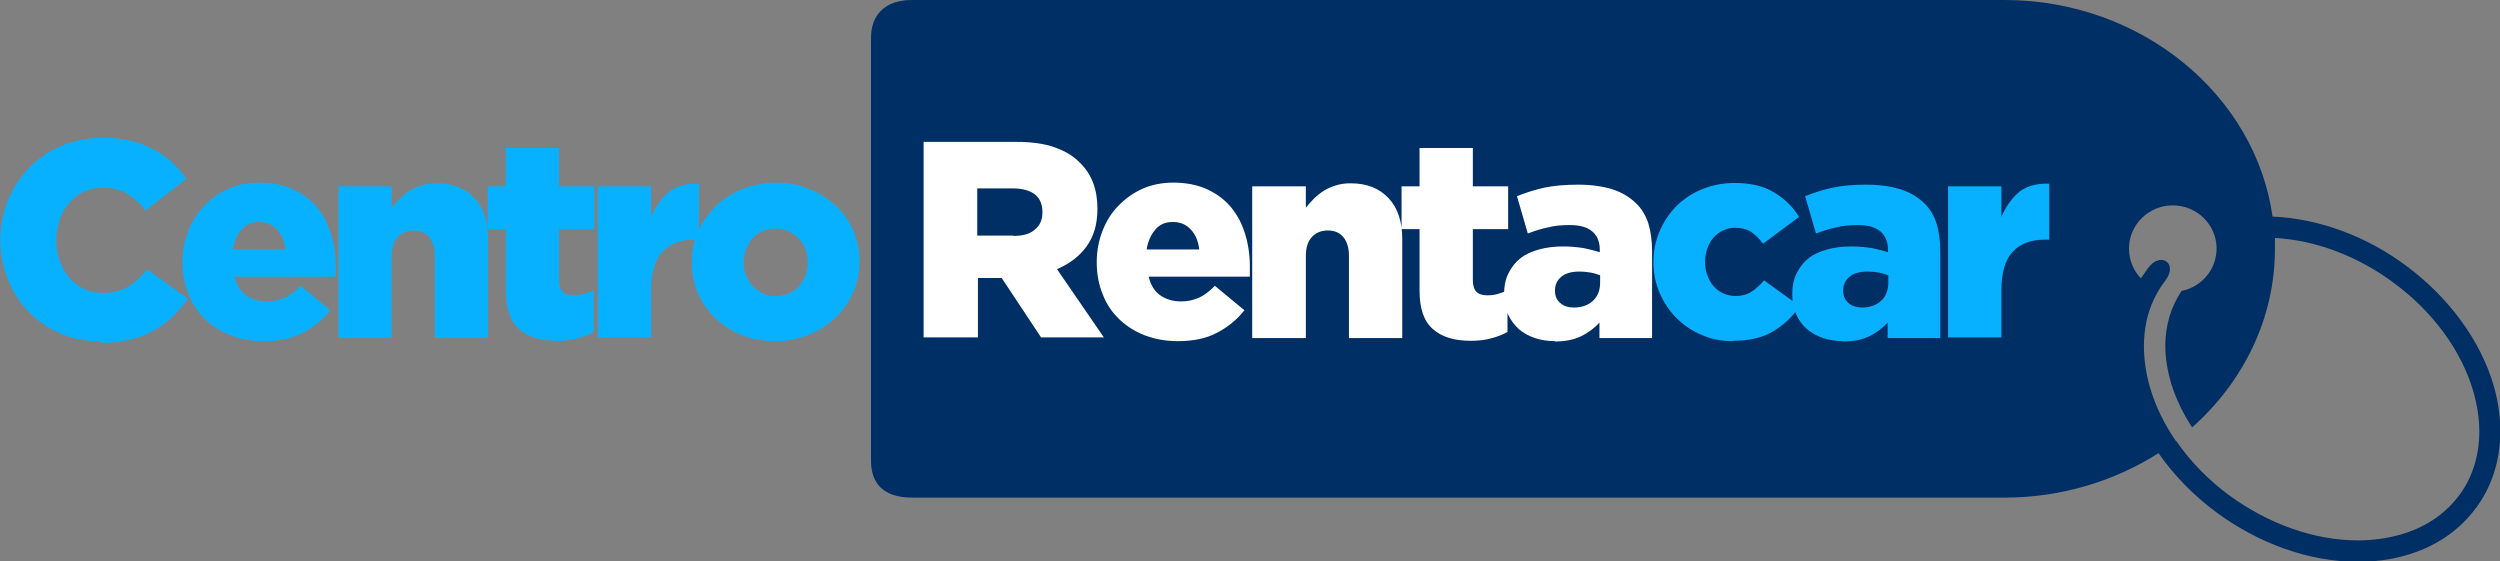 <?xml version="1.0" encoding="UTF-8"?>
<svg id="Capa_2" data-name="Capa 2" xmlns="http://www.w3.org/2000/svg" viewBox="0 0 73.65 16.54">
  <rect x="0" y="0" width="73.65" height="16.54" fill="#808080" stroke="none"/>
  <defs>
    <style>
      .cls-1 {
        fill: #08b1ff;
      }

      .cls-1, .cls-2, .cls-3 {
        stroke-width: 0px;
      }

      .cls-2 {
        fill: #002f65;
        fill-rule: evenodd;
      }

      .cls-3 {
        fill: #fff;
      }
    </style>
  </defs>
  <g id="Capa_1-2" data-name="Capa 1">
    <g>
      <path class="cls-2" d="M64.1,12.99h0c-.33-.48-.59-1-.75-1.54-.13-.43-.19-.86-.19-1.26,0-.26.03-.51.08-.75h0s0,0,0,0c.1-.43.28-.82.54-1.16.41-.52-.13-.89-.5-.38-.07.1-.14.2-.21.3-.22-.23-.35-.54-.35-.88,0-.7.58-1.27,1.29-1.27s1.29.57,1.29,1.27c0,.62-.44,1.13-1.03,1.25-.31.46-.48,1.01-.48,1.62,0,.35.06.72.17,1.1.14.45.35.89.62,1.3,1.5-1.33,2.44-3.2,2.44-5.26,0-.11,0-.21,0-.32,1.24.07,2.48.56,3.51,1.33,1.11.82,1.98,1.96,2.34,3.21.11.4.17.79.17,1.16,0,.74-.22,1.41-.63,1.93-.41.53-1,.92-1.73,1.12-.37.1-.77.16-1.21.16-1.33,0-2.68-.51-3.8-1.33-.61-.45-1.14-.99-1.56-1.6M26.88,14.66h32.17c1.68,0,3.25-.49,4.54-1.31.46.66,1.04,1.25,1.7,1.74,1.22.9,2.7,1.46,4.17,1.46.49,0,.96-.06,1.38-.18.87-.24,1.57-.71,2.06-1.35.49-.63.76-1.43.76-2.31,0-.42-.06-.87-.19-1.33-.4-1.38-1.35-2.63-2.57-3.54-1.15-.86-2.55-1.4-3.95-1.46-.51-3.59-3.87-6.38-7.9-6.38H26.87c-.83,0-1.21.47-1.21,1.11v12.46c0,.67.36,1.09,1.22,1.09Z"/>
      <path class="cls-1" d="M22.84,10.05c-.36,0-.69-.06-.99-.18-.3-.12-.56-.29-.78-.5-.22-.21-.39-.46-.51-.74-.12-.28-.18-.58-.18-.9v-.02c0-.32.06-.62.19-.9.12-.28.3-.53.52-.74.22-.21.48-.38.78-.5.3-.12.63-.19.99-.19s.69.06.99.19.56.29.78.5c.22.21.39.45.51.73.12.28.18.58.18.9v.02c0,.32-.06.62-.19.9-.12.28-.3.53-.52.74-.22.21-.48.38-.78.5-.3.12-.63.19-.99.19M22.86,8.72c.14,0,.27-.03.39-.08.12-.05.21-.12.29-.21.08-.09.14-.2.19-.31.04-.12.07-.25.07-.38v-.02c0-.14-.02-.26-.07-.38-.05-.12-.11-.22-.2-.31-.09-.09-.19-.16-.3-.22-.11-.05-.24-.08-.38-.08s-.27.03-.39.08c-.12.05-.21.12-.29.21-.08.09-.14.2-.19.32-.04.12-.07.25-.07.38v.02c0,.14.02.26.07.38.05.12.11.22.2.31.08.09.19.16.3.22.12.05.24.08.38.08ZM17.61,5.49h1.57v.9c.13-.3.3-.54.52-.73.22-.18.52-.26.89-.25v1.65h-.13c-.41,0-.73.12-.95.36-.22.24-.33.62-.33,1.14v1.38h-1.57v-4.46ZM16.41,10.04c-.48,0-.85-.11-1.11-.34-.26-.23-.4-.6-.4-1.14v-1.81h-.53v-1.26h.53v-1.13h1.57v1.13h1.04v1.26h-1.04v1.51c0,.16.04.27.11.34.07.07.18.1.32.1.1,0,.21-.01.3-.04.1-.03.2-.06.29-.11v1.23c-.14.08-.31.14-.49.19-.18.05-.38.07-.6.07ZM9.97,5.49h1.57v.63c.07-.09.15-.18.24-.27.09-.09.18-.16.29-.23.11-.07.23-.12.36-.16.13-.04.27-.06.43-.06.48,0,.86.15,1.12.44.27.29.4.69.4,1.2v2.92h-1.57v-2.42c0-.25-.06-.43-.17-.56-.11-.13-.26-.19-.45-.19s-.35.06-.47.19c-.12.13-.18.31-.18.56v2.42h-1.57v-4.46ZM7.76,10.05c-.35,0-.67-.06-.96-.17-.29-.11-.54-.27-.75-.47-.21-.2-.38-.44-.49-.73-.12-.29-.18-.6-.18-.95v-.02c0-.32.06-.63.17-.91.11-.28.27-.53.47-.74.2-.21.44-.38.71-.5.27-.12.58-.18.91-.18.38,0,.72.07,1,.2.28.13.52.31.7.53.18.22.32.48.41.78.09.29.14.61.14.94v.16c0,.05,0,.11,0,.16h-2.98c.06.25.17.43.34.55.17.12.38.18.62.18.19,0,.36-.04.52-.11.16-.07.31-.19.47-.35l.87.72c-.21.27-.48.49-.8.66-.32.17-.7.25-1.14.25ZM8.41,7.35c-.03-.25-.11-.44-.25-.59-.14-.15-.31-.22-.53-.22s-.38.07-.51.22c-.13.15-.22.34-.26.59h1.55ZM2.98,10.06c-.41,0-.8-.07-1.16-.22-.36-.15-.68-.36-.94-.62-.27-.27-.48-.58-.63-.95-.16-.37-.24-.76-.24-1.19v-.02c0-.42.08-.81.23-1.17.15-.37.37-.68.63-.96.27-.27.59-.49.96-.64.37-.15.78-.23,1.22-.23.3,0,.57.03.81.09.24.06.46.14.66.25.2.11.38.23.54.38.16.15.31.31.43.49l-1.2.93c-.16-.21-.35-.37-.54-.49-.2-.12-.44-.18-.72-.18-.2,0-.39.04-.56.12-.17.08-.31.19-.43.33-.12.14-.22.3-.28.49-.07.19-.1.38-.1.59v.02c0,.21.03.42.1.61.07.19.16.35.28.49.12.14.27.25.43.33.17.08.35.12.56.12.15,0,.28-.02.41-.05.12-.03.24-.08.34-.14.1-.06.2-.14.29-.22.09-.09.18-.18.27-.28l1.2.86c-.14.19-.29.36-.45.52-.16.16-.35.3-.55.41-.21.12-.44.21-.69.27-.26.07-.54.1-.86.1Z"/>
      <path class="cls-3" d="M45.81,10.05c-.21,0-.41-.03-.59-.09-.18-.06-.34-.15-.47-.26-.13-.12-.24-.26-.32-.43-.08-.17-.12-.37-.12-.59v-.02c0-.23.04-.43.13-.61.09-.18.2-.32.35-.44.15-.12.33-.2.55-.26.21-.06.45-.09.72-.09.21,0,.41.02.6.05.19.04.35.08.47.12v-.07c0-.23-.07-.41-.22-.54-.15-.13-.37-.19-.67-.19-.24,0-.45.02-.64.07-.19.04-.39.1-.59.18l-.32-1.1c.25-.1.52-.19.8-.25.28-.06.62-.09,1-.09s.74.05,1.02.14c.28.09.5.23.68.4.17.16.29.36.37.6.07.23.11.51.11.82v2.56h-1.55v-.46c-.15.17-.34.31-.55.41-.21.1-.47.15-.76.15M46.37,9.06c.23,0,.42-.07.56-.2.14-.13.21-.31.21-.54v-.21c-.08-.03-.17-.06-.28-.08-.11-.02-.22-.03-.33-.03-.23,0-.41.05-.53.15-.12.1-.19.23-.19.4v.02c0,.15.05.27.16.36.1.09.24.13.4.13ZM43.33,10.04c-.48,0-.85-.11-1.11-.34-.27-.23-.4-.6-.4-1.14v-1.81h-.53v-1.26h.53v-1.13h1.57v1.13h1.04v1.26h-1.04v1.51c0,.16.04.27.11.34.07.07.18.1.32.1.1,0,.21-.01.3-.04.1-.03.2-.06.29-.11v1.23c-.14.08-.3.14-.49.19-.18.05-.38.07-.6.07ZM36.89,5.49h1.58v.63c.07-.09.15-.18.24-.27.09-.09.18-.16.29-.23.11-.07.23-.12.36-.16.13-.04.27-.06.43-.06.48,0,.85.15,1.12.44.27.29.4.69.4,1.2v2.92h-1.57v-2.42c0-.25-.06-.43-.17-.56-.11-.13-.26-.19-.45-.19s-.35.06-.47.19c-.12.13-.18.31-.18.56v2.42h-1.58v-4.46ZM34.69,10.05c-.35,0-.67-.06-.96-.17-.29-.11-.54-.27-.75-.47-.21-.2-.38-.44-.49-.73-.12-.29-.18-.6-.18-.95v-.02c0-.32.06-.63.17-.91.11-.28.26-.53.47-.74.2-.21.44-.38.71-.5.27-.12.58-.18.91-.18.38,0,.72.07,1,.2.28.13.52.31.7.53.18.22.32.48.41.78.09.29.14.61.14.94v.16c0,.05,0,.11,0,.16h-2.98c.06.25.17.43.34.55.17.12.38.18.62.18.19,0,.36-.04.52-.11.16-.07.31-.19.47-.35l.87.72c-.21.27-.48.49-.8.66-.32.17-.7.25-1.14.25ZM35.33,7.35c-.03-.25-.11-.44-.25-.59-.14-.15-.31-.22-.53-.22s-.38.07-.51.22c-.13.15-.22.34-.26.59h1.55ZM27.21,4.18h2.73c.45,0,.82.05,1.13.16.31.11.56.26.75.46.34.33.51.78.51,1.34v.02c0,.45-.11.81-.32,1.1-.21.29-.5.51-.87.67l1.38,2.01h-1.85l-1.16-1.75h-.7v1.75h-1.6v-5.77ZM29.86,6.95c.28,0,.49-.06.63-.19.15-.12.22-.29.22-.5v-.02c0-.23-.08-.4-.23-.52-.15-.11-.37-.17-.64-.17h-1.05v1.39h1.06Z"/>
      <path class="cls-1" d="M57.39,5.49h1.57v.9c.13-.3.3-.54.52-.73.22-.18.52-.26.89-.25v1.65h-.13c-.41,0-.73.12-.95.36-.22.24-.33.62-.33,1.14v1.38h-1.57v-4.46ZM54.3,10.05c-.21,0-.41-.03-.59-.09-.18-.06-.34-.15-.47-.26-.14-.12-.24-.26-.32-.43-.08-.17-.12-.37-.12-.59v-.02c0-.23.04-.43.13-.61.09-.18.2-.32.35-.44.15-.12.33-.2.55-.26.21-.06.45-.09.72-.09.21,0,.41.02.6.05.19.04.35.08.47.12v-.07c0-.23-.07-.41-.22-.54-.15-.13-.37-.19-.67-.19-.24,0-.45.02-.64.07-.19.04-.39.1-.59.18l-.32-1.1c.25-.1.52-.19.8-.25.28-.06.62-.09,1-.09s.74.05,1.02.14c.28.09.5.23.68.4.17.16.29.36.37.6.07.23.11.51.11.82v2.56h-1.55v-.46c-.15.17-.34.31-.55.41-.21.1-.47.15-.76.15ZM54.86,9.06c.23,0,.42-.07.56-.2.14-.13.21-.31.21-.54v-.21c-.08-.03-.17-.06-.28-.08-.11-.02-.22-.03-.33-.03-.23,0-.41.05-.53.15-.12.1-.19.23-.19.4v.02c0,.15.05.27.16.36.1.09.24.13.4.13ZM51.05,10.05c-.34,0-.65-.06-.93-.19-.29-.12-.53-.29-.74-.5-.21-.21-.37-.46-.49-.74-.12-.28-.18-.58-.18-.89v-.02c0-.31.06-.61.18-.89.12-.28.28-.53.49-.74.21-.21.46-.38.75-.5.29-.12.62-.19.97-.19.46,0,.85.09,1.15.27.31.18.56.42.75.73l-1.06.79c-.11-.15-.23-.26-.35-.35-.13-.08-.29-.12-.48-.12-.13,0-.24.03-.35.08-.11.05-.2.12-.28.21-.08.09-.14.2-.18.31-.04.12-.07.25-.07.38v.02c0,.14.02.28.07.4.04.12.1.23.18.32.08.09.17.16.28.21.11.05.23.08.36.08.19,0,.35-.04.47-.12.13-.08.26-.2.38-.34l1.05.76c-.21.31-.47.55-.78.74-.31.19-.71.28-1.2.28Z"/>
    </g>
  </g>
</svg>